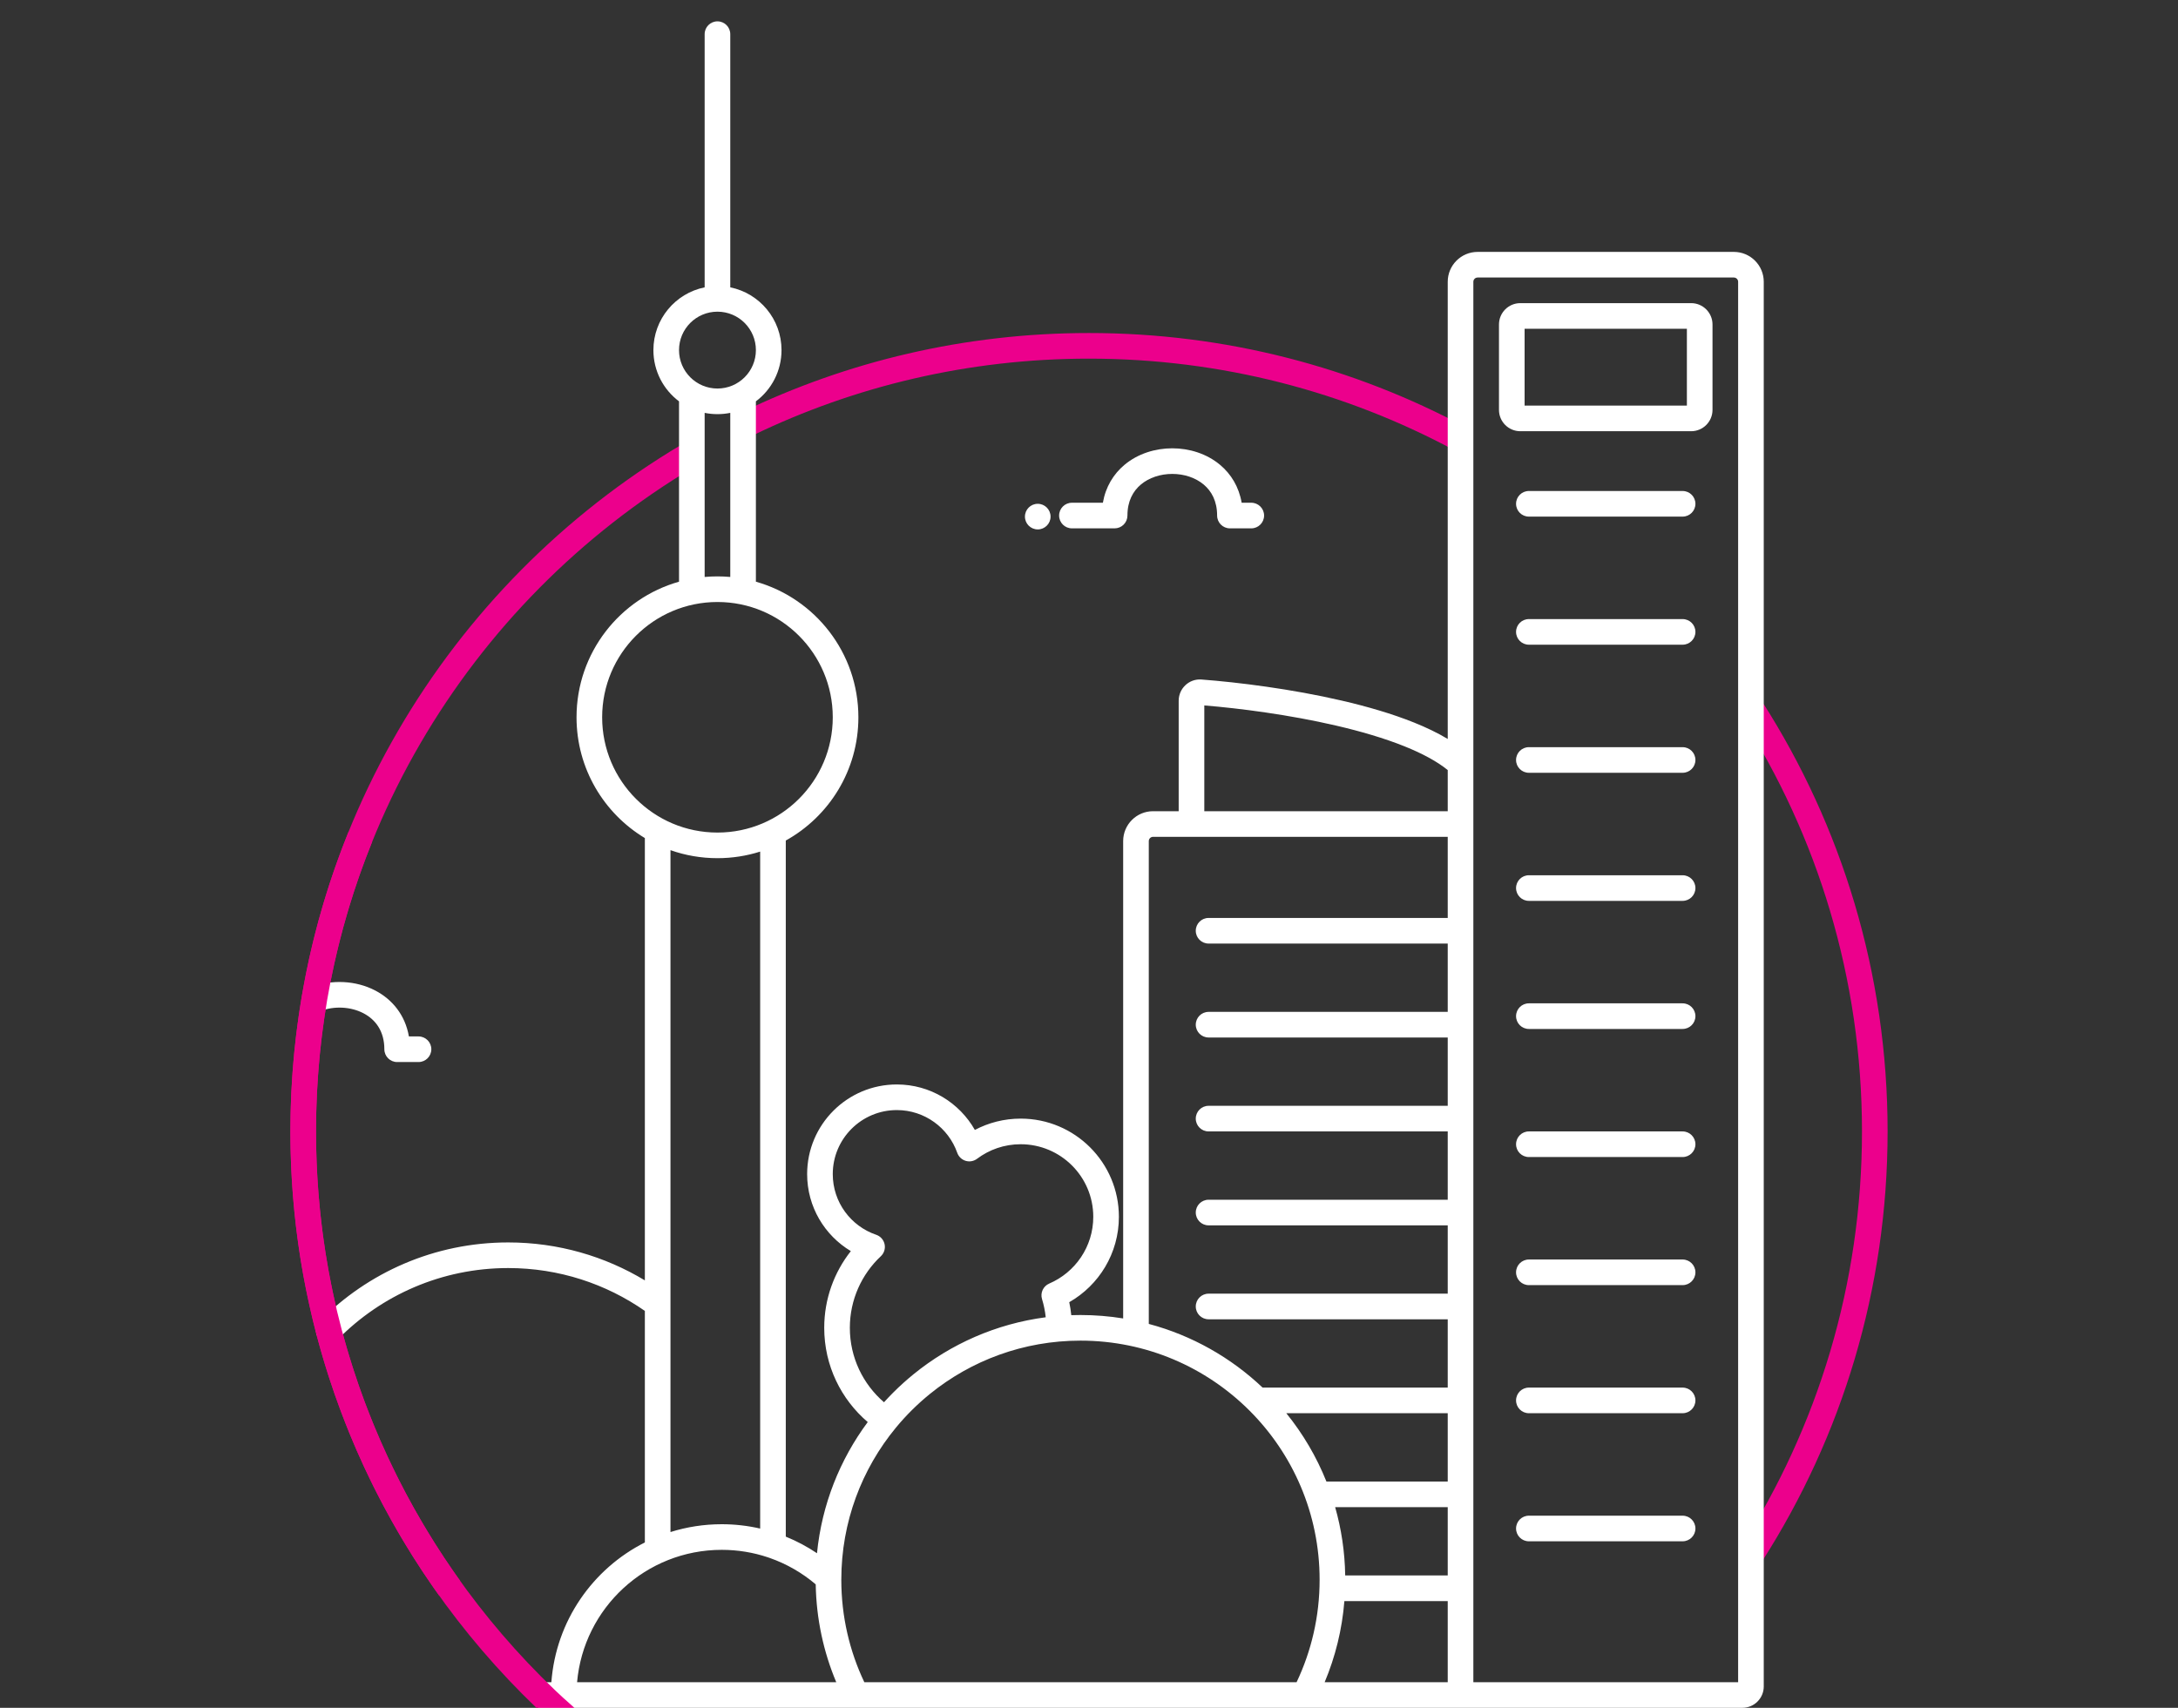 <?xml version="1.0" encoding="UTF-8"?>
<svg xmlns="http://www.w3.org/2000/svg" width="255" height="200" viewBox="0 0 255 200" fill="none">
  <rect x="0" y="0" width="255" height="200" fill="#333333" stroke="none"/>
  <path fill-rule="evenodd" clip-rule="evenodd" d="M88.153 50.978C100.049 45.225 113.396 42 127.5 42C142.981 42 157.55 45.886 170.29 52.734L171.71 50.092C158.545 43.015 143.489 39 127.5 39C112.934 39 99.141 42.332 86.847 48.277L88.153 50.978ZM37 132.5C37 99.412 54.756 70.469 81.267 54.684L79.733 52.106C52.351 68.41 34 98.311 34 132.5C34 152.778 40.457 171.552 51.427 186.873L53.866 185.127C43.249 170.298 37 152.131 37 132.5ZM203.798 83.808C212.788 97.866 218 114.572 218 132.5C218 150.428 212.788 167.134 203.798 181.192L206.326 182.808C215.615 168.282 221 151.018 221 132.5C221 113.982 215.615 96.718 206.326 82.192L203.798 83.808Z" fill="#EC008C"></path>
  <path fill-rule="evenodd" clip-rule="evenodd" d="M84 2.5C84.828 2.5 85.5 3.172 85.5 4V33.65C88.923 34.345 91.5 37.372 91.5 41C91.5 43.454 90.322 45.632 88.5 47.001V68.121C95.425 70.08 100.5 76.447 100.5 84C100.5 90.21 97.069 95.619 92 98.434V179.954C93.29 180.477 94.513 181.129 95.653 181.897C96.222 176.176 98.345 170.913 101.595 166.537C98.479 163.879 96.5 159.921 96.5 155.5C96.5 152.108 97.666 148.986 99.617 146.517C96.553 144.684 94.5 141.333 94.5 137.5C94.5 131.701 99.201 127 105 127C108.919 127 112.333 129.146 114.137 132.325C115.739 131.479 117.565 131 119.5 131C125.851 131 131 136.149 131 142.5C131 146.784 128.657 150.518 125.188 152.497C125.293 152.995 125.373 153.503 125.425 154.018C125.782 154.006 126.14 154 126.5 154C128.202 154 129.872 154.137 131.5 154.401V98.5C131.5 96.567 133.067 95 135 95H138V82.064C138 80.639 139.199 79.466 140.669 79.577C144.921 79.899 151.174 80.673 157.109 82.051C160.077 82.74 162.995 83.587 165.558 84.617C166.973 85.186 168.311 85.823 169.5 86.539V33C169.5 31.067 171.067 29.5 173 29.5H203C204.933 29.5 206.5 31.067 206.5 33V197.5C206.5 198.881 205.38 200 204 200H171H153.651H152.736H100.263H99.349H66H63V197H64.555C65.087 189.832 69.396 183.715 75.5 180.635V153.519C70.965 150.355 65.451 148.5 59.5 148.5C51.7 148.5 44.646 151.688 39.568 156.835C38.986 157.425 38.036 157.431 37.446 156.849C36.857 156.268 36.85 155.318 37.432 154.728C43.051 149.033 50.864 145.5 59.5 145.5C65.352 145.5 70.829 147.123 75.5 149.943V98.145C70.706 95.258 67.5 90.004 67.5 84C67.5 76.447 72.574 70.08 79.5 68.121V47.001C77.678 45.632 76.5 43.454 76.5 41C76.5 37.372 79.076 34.345 82.5 33.65V4C82.5 3.172 83.171 2.5 84 2.5ZM90.13 182.454C92.115 183.151 93.933 184.206 95.504 185.542C95.574 189.597 96.423 193.465 97.908 197H67.565C68.324 188.314 75.616 181.5 84.5 181.5C86.388 181.5 88.204 181.807 89.9 182.375C89.974 182.407 90.05 182.434 90.13 182.454ZM89 179.009V99.729C87.423 100.23 85.743 100.5 84 100.5C82.071 100.5 80.22 100.169 78.5 99.561V179.416C80.394 178.821 82.409 178.5 84.5 178.5C86.047 178.5 87.553 178.676 89 179.009ZM79.5 41C79.5 38.515 81.514 36.5 84 36.5C86.485 36.5 88.5 38.515 88.5 41C88.5 43.485 86.485 45.5 84 45.5C81.514 45.5 79.5 43.485 79.5 41ZM85.5 48.35C85.015 48.448 84.513 48.5 84 48.5C83.486 48.5 82.984 48.448 82.5 48.35V67.567C82.994 67.523 83.494 67.5 84 67.5C84.505 67.5 85.006 67.523 85.5 67.567V48.35ZM84 70.5C76.544 70.5 70.5 76.544 70.5 84C70.5 91.456 76.544 97.5 84 97.5C91.456 97.5 97.5 91.456 97.5 84C97.5 76.544 91.456 70.5 84 70.5ZM108.883 163.235C107.425 164.417 106.088 165.742 104.894 167.189C100.899 172.029 98.5 178.235 98.5 185C98.5 189.297 99.467 193.365 101.194 197H151.806C153.533 193.365 154.5 189.297 154.5 185C154.5 169.536 141.964 157 126.5 157C119.824 157 113.694 159.336 108.883 163.235ZM122.434 154.264C122.356 153.531 122.209 152.819 122 152.134C121.776 151.402 122.14 150.619 122.844 150.317C125.878 149.017 128 146.005 128 142.5C128 137.806 124.194 134 119.5 134C117.581 134 115.814 134.634 114.392 135.705C114.01 135.992 113.514 136.081 113.056 135.943C112.599 135.804 112.234 135.456 112.075 135.005C111.047 132.088 108.265 130 105 130C100.858 130 97.5 133.358 97.5 137.5C97.5 140.795 99.625 143.597 102.584 144.603C103.083 144.772 103.456 145.191 103.567 145.706C103.679 146.22 103.512 146.756 103.128 147.116C100.893 149.216 99.5 152.194 99.5 155.5C99.5 158.984 101.048 162.106 103.498 164.217C103.849 163.829 104.21 163.45 104.579 163.08C105.336 162.323 106.131 161.606 106.962 160.93C111.302 157.403 116.614 155.027 122.434 154.264ZM169.5 197H155.091C156.336 194.038 157.133 190.843 157.4 187.5H169.5V197ZM169.5 184.5H157.496C157.452 181.73 157.045 179.048 156.32 176.5H169.5V184.5ZM169.5 173.5H155.297C154.133 170.59 152.542 167.897 150.6 165.5H169.5V173.5ZM169.5 162.5H147.825C144.129 158.996 139.57 156.393 134.5 155.042V98.5C134.5 98.224 134.724 98 135 98H139.5H169.5V107.5H141.5C140.671 107.5 140 108.172 140 109C140 109.828 140.671 110.5 141.5 110.5H169.5V118.5H141.5C140.671 118.5 140 119.172 140 120C140 120.828 140.671 121.5 141.5 121.5H169.5V129.5H141.5C140.671 129.5 140 130.172 140 131C140 131.828 140.671 132.5 141.5 132.5H169.5V140.5H141.5C140.671 140.5 140 141.172 140 142C140 142.828 140.671 143.5 141.5 143.5H169.5V151.5H141.5C140.671 151.5 140 152.172 140 153C140 153.828 140.671 154.5 141.5 154.5H169.5V162.5ZM169.5 90.182C168.269 89.18 166.544 88.247 164.439 87.401C162.065 86.447 159.306 85.641 156.43 84.974C150.932 83.697 145.118 82.949 141 82.613V95H169.5V90.182ZM172.5 197H203.5V33C203.5 32.724 203.276 32.5 203 32.5H173C172.724 32.5 172.5 32.724 172.5 33V89.5V96.5V197ZM175.5 38C175.5 36.619 176.619 35.5 178 35.5H198C199.38 35.5 200.5 36.619 200.5 38V48C200.5 49.381 199.38 50.5 198 50.5H178C176.619 50.5 175.5 49.381 175.5 48V38ZM178.5 38.5V47.5H197.5V38.5H178.5ZM177.5 59C177.5 58.172 178.171 57.5 179 57.5H197C197.828 57.5 198.5 58.172 198.5 59C198.5 59.828 197.828 60.5 197 60.5H179C178.171 60.5 177.5 59.828 177.5 59ZM179 72.5C178.171 72.5 177.5 73.172 177.5 74C177.5 74.828 178.171 75.5 179 75.5H197C197.828 75.5 198.5 74.828 198.5 74C198.5 73.172 197.828 72.5 197 72.5H179ZM177.5 89C177.5 88.172 178.171 87.5 179 87.5H197C197.828 87.5 198.5 88.172 198.5 89C198.5 89.828 197.828 90.5 197 90.5H179C178.171 90.5 177.5 89.828 177.5 89ZM179 102.5C178.171 102.5 177.5 103.172 177.5 104C177.5 104.828 178.171 105.5 179 105.5H197C197.828 105.5 198.5 104.828 198.5 104C198.5 103.172 197.828 102.5 197 102.5H179ZM177.5 119C177.5 118.172 178.171 117.5 179 117.5H197C197.828 117.5 198.5 118.172 198.5 119C198.5 119.828 197.828 120.5 197 120.5H179C178.171 120.5 177.5 119.828 177.5 119ZM179 132.5C178.171 132.5 177.5 133.172 177.5 134C177.5 134.828 178.171 135.5 179 135.5H197C197.828 135.5 198.5 134.828 198.5 134C198.5 133.172 197.828 132.5 197 132.5H179ZM177.5 149C177.5 148.172 178.171 147.5 179 147.5H197C197.828 147.5 198.5 148.172 198.5 149C198.5 149.828 197.828 150.5 197 150.5H179C178.171 150.5 177.5 149.828 177.5 149ZM179 162.5C178.171 162.5 177.5 163.172 177.5 164C177.5 164.828 178.171 165.5 179 165.5H197C197.828 165.5 198.5 164.828 198.5 164C198.5 163.172 197.828 162.5 197 162.5H179ZM177.5 179C177.5 178.172 178.171 177.5 179 177.5H197C197.828 177.5 198.5 178.172 198.5 179C198.5 179.828 197.828 180.5 197 180.5H179C178.171 180.5 177.5 179.828 177.5 179ZM133.574 56.742C132.652 57.517 132 58.688 132 60.375C132 60.772 131.842 61.154 131.56 61.435C131.279 61.717 130.898 61.875 130.5 61.875H125.5C124.671 61.875 124 61.203 124 60.375C124 59.546 124.671 58.875 125.5 58.875H129.125C129.447 57.016 130.364 55.52 131.645 54.445C133.22 53.122 135.265 52.5 137.25 52.5C139.235 52.5 141.279 53.122 142.855 54.445C144.136 55.52 145.053 57.017 145.374 58.875H146.5C147.328 58.875 148 59.546 148 60.375C148 61.203 147.328 61.875 146.5 61.875H144C143.171 61.875 142.5 61.203 142.5 60.375C142.5 58.688 141.848 57.517 140.926 56.743C139.97 55.94 138.64 55.5 137.25 55.5C135.86 55.5 134.529 55.94 133.574 56.742ZM37.524 118.401C39.129 117.787 41.058 117.883 42.544 118.656C43.961 119.394 45 120.749 45 122.875C45 123.703 45.671 124.375 46.5 124.375H49C49.828 124.375 50.5 123.703 50.5 122.875C50.5 122.046 49.828 121.375 49 121.375H47.874C47.438 118.846 45.903 117.023 43.93 115.996C41.656 114.811 38.829 114.689 36.452 115.599C35.678 115.895 35.291 116.762 35.587 117.536C35.883 118.31 36.751 118.697 37.524 118.401ZM123 60.5C123 61.328 122.328 62 121.5 62C120.671 62 120 61.328 120 60.5C120 59.672 120.671 59 121.5 59C122.328 59 123 59.672 123 60.5Z" fill="white"></path>
  <path fill-rule="evenodd" clip-rule="evenodd" d="M37 132.5C37 120.496 39.336 109.041 43.578 98.563L40.797 97.437C36.413 108.267 34 120.104 34 132.5C34 159.032 45.053 182.984 62.8 200H67.248C66.217 199.101 65.476 198.402 65.116 198.061L65.116 198.061C65.049 197.998 64.995 197.947 64.955 197.909C47.727 181.431 37 158.219 37 132.5Z" fill="#EC008C"></path>
</svg>
